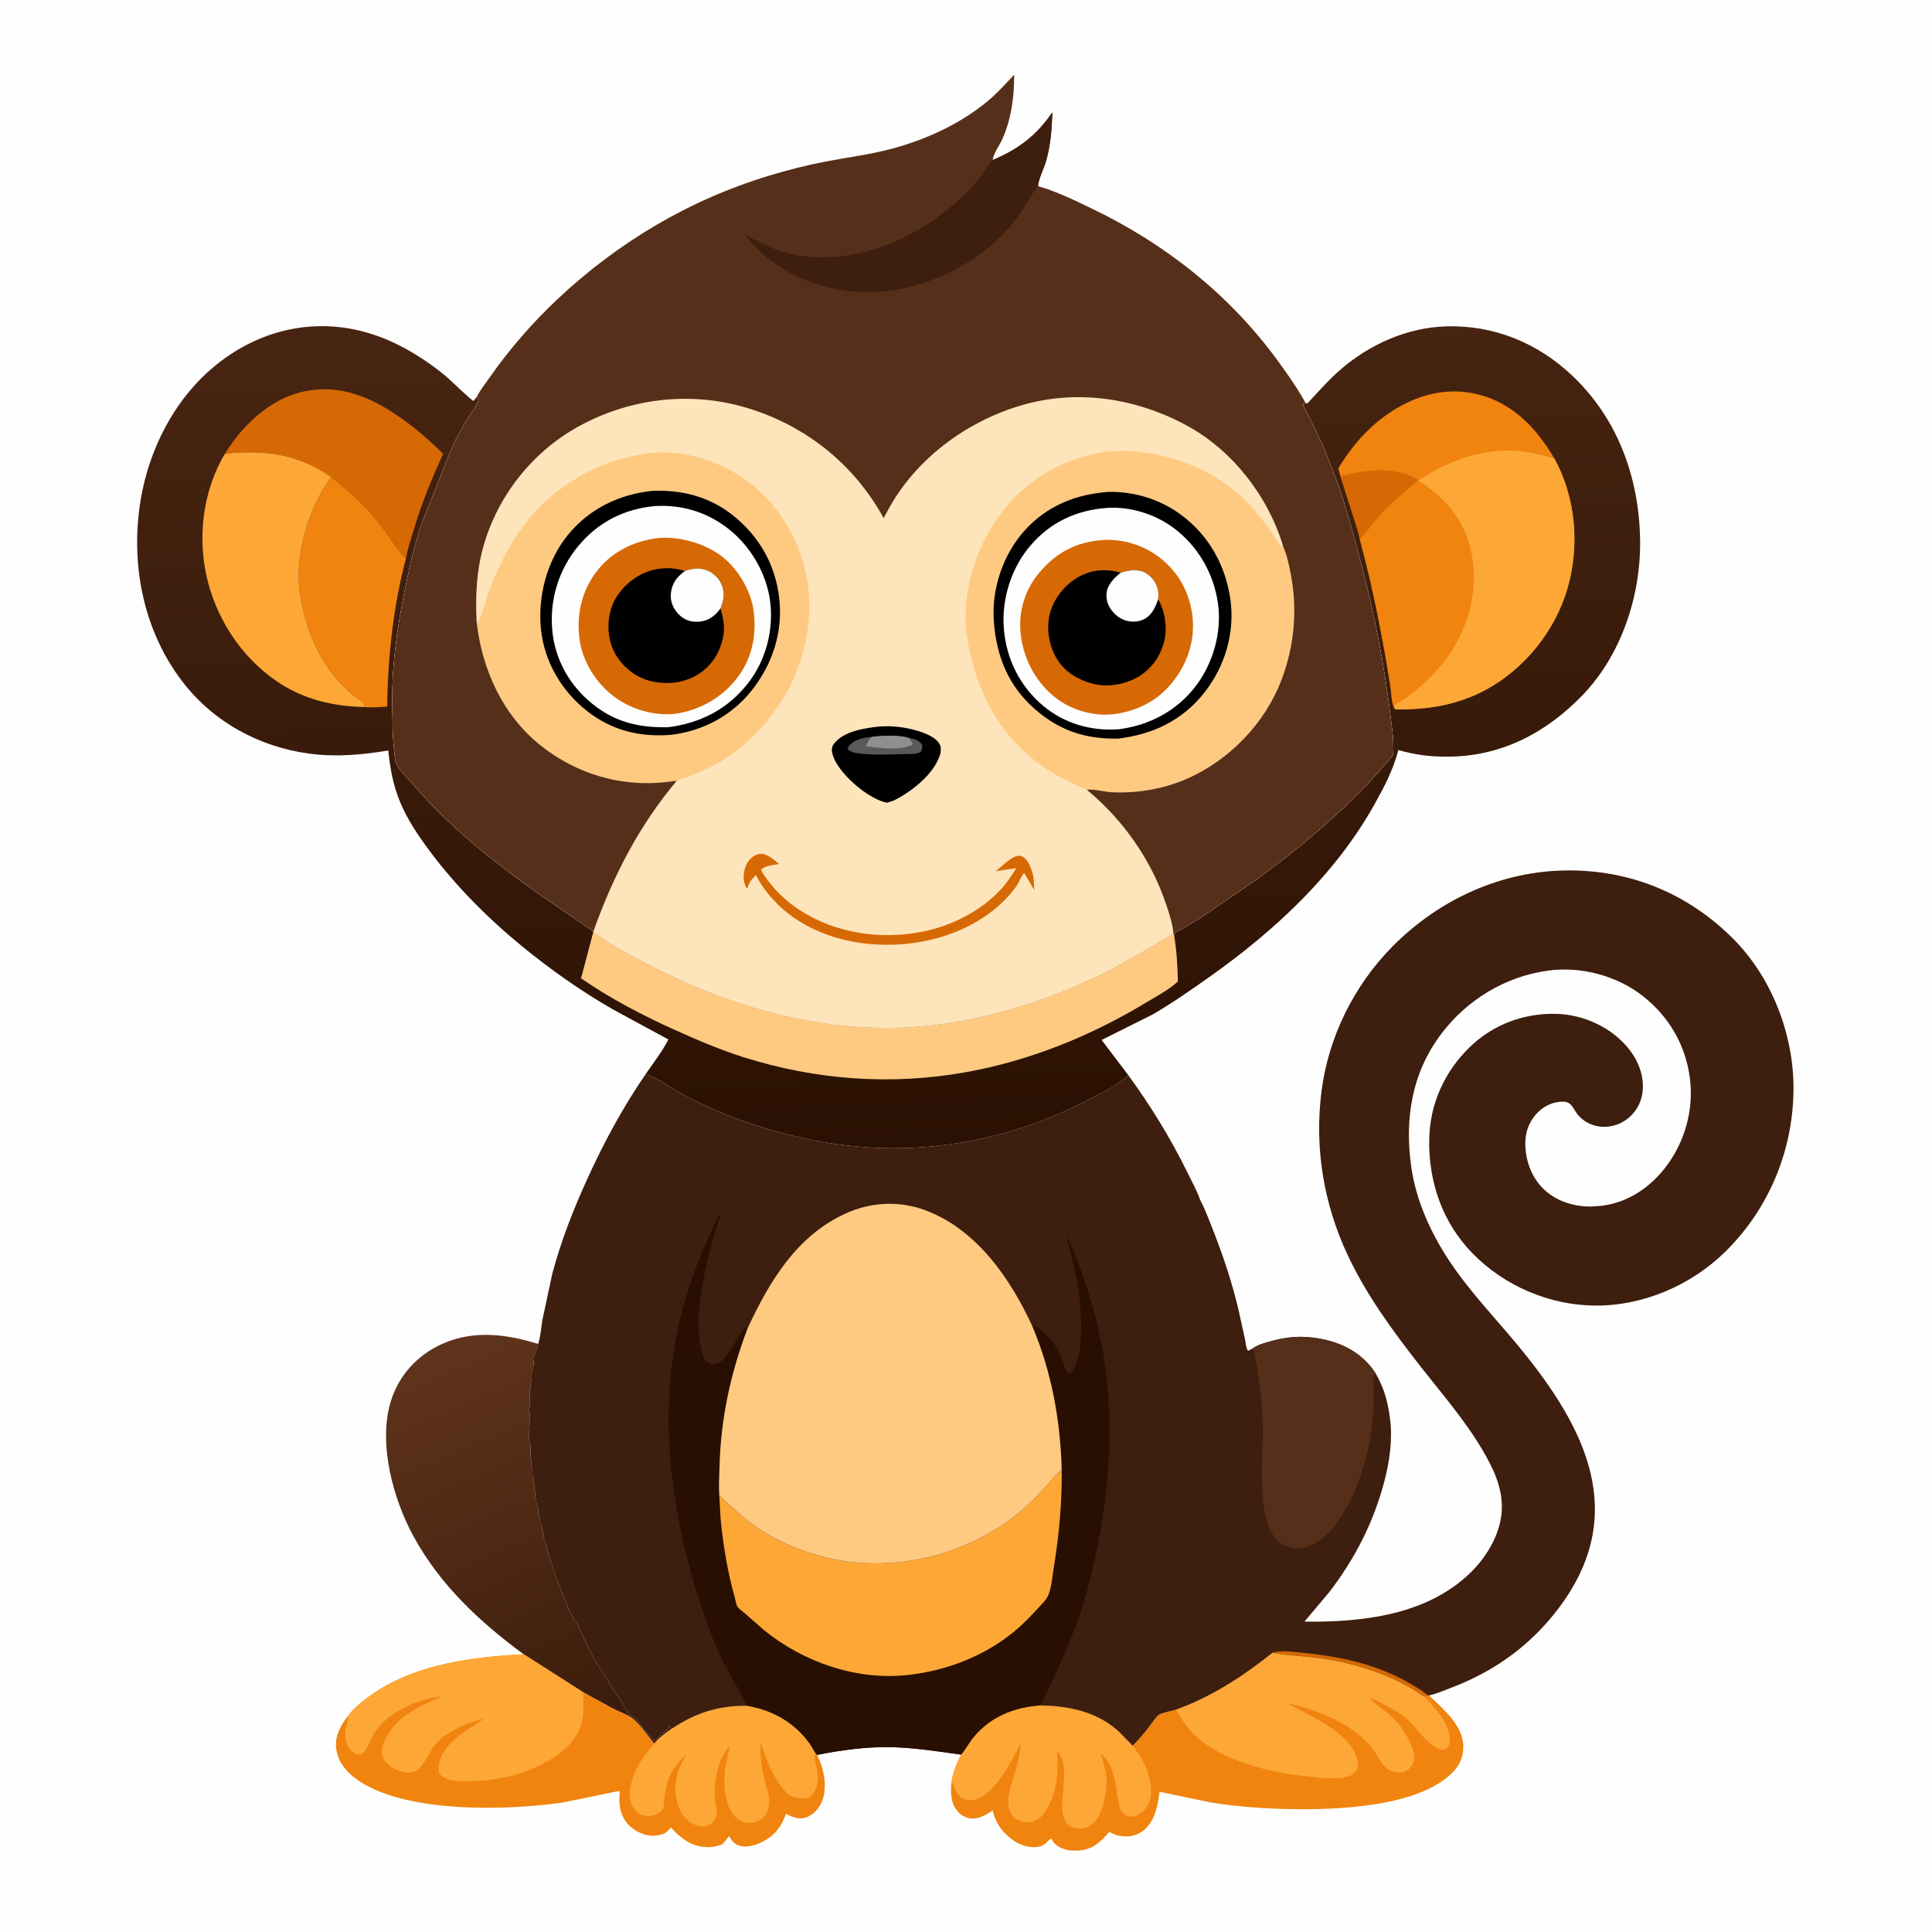 <svg version="1.1" xmlns="http://www.w3.org/2000/svg" style="display: block;" viewBox="0 0 2048 2048" width="1024" height="1024">
<defs>
	<linearGradient id="Gradient1" gradientUnits="userSpaceOnUse" x1="633.238" y1="1827.44" x2="461.025" y2="1429.18">
		<stop class="stop0" offset="0" stop-opacity="1" stop-color="rgb(59,28,11)"/>
		<stop class="stop1" offset="1" stop-opacity="1" stop-color="rgb(96,52,28)"/>
	</linearGradient>
	<linearGradient id="Gradient2" gradientUnits="userSpaceOnUse" x1="972.333" y1="1214.36" x2="929.111" y2="318.108">
		<stop class="stop0" offset="0" stop-opacity="1" stop-color="rgb(43,17,3)"/>
		<stop class="stop1" offset="1" stop-opacity="1" stop-color="rgb(72,37,18)"/>
	</linearGradient>
</defs>
<path transform="translate(0,0)" fill="rgb(254,254,254)" d="M -0 -0 L 2048 0 L 2048 2048 L -0 2048 L -0 -0 z"/>
<path transform="translate(0,0)" fill="url(#Gradient1)" d="M 555.073 1753.6 C 508.247 1719.01 467.1 1680.77 438.689 1629.22 C 416.948 1589.77 400.816 1530.92 413.933 1486.6 C 421.476 1461.12 438.553 1440.4 462.004 1427.89 C 497.092 1409.18 533.892 1413.33 570.478 1424.61 C 568.91 1429.96 567.352 1435.05 564.727 1440 L 565.119 1440.73 C 565.954 1442.86 565.554 1445.73 565.5 1448 L 564.51 1449 C 564.505 1451.66 565.014 1453.74 563.51 1456 C 563.507 1458.5 564.18 1463.31 562.51 1465 C 562.506 1467.9 563.103 1471.6 561.51 1474 C 561.507 1478.65 562.808 1490.54 560.51 1494 C 560.51 1496.38 560.145 1496.95 561.51 1499 C 561.502 1501.11 561.758 1501.12 560.51 1503 L 561.51 1504.5 C 561.51 1510.43 559.657 1527.72 562.51 1532 C 562.51 1535.92 561.509 1545 563.51 1548 C 563.51 1551.33 562.69 1556.27 564.51 1559 C 564.51 1561.86 563.904 1564.59 565.51 1567 C 565.51 1569.86 564.904 1572.59 566.51 1575 C 566.51 1577.67 565.995 1579.73 567.51 1582 C 567.51 1584.67 566.995 1586.73 568.51 1589 C 568.51 1591.49 568.088 1592.87 569.51 1595 C 569.51 1597.38 569.145 1597.95 570.51 1600 C 570.51 1602.49 570.088 1603.87 571.51 1606 C 571.51 1608.13 571.249 1608.11 572.51 1610 C 572.51 1612.38 572.145 1612.95 573.51 1615 C 573.51 1617.13 573.249 1617.11 574.51 1619 C 574.51 1621.38 574.145 1621.95 575.51 1624 C 575.51 1626.13 575.249 1626.11 576.51 1628 C 576.51 1630.13 576.249 1630.11 577.51 1632 C 577.51 1634.13 577.249 1634.11 578.51 1636 C 578.51 1638.32 578.409 1637.9 579.51 1640 C 580.275 1641.46 580.551 1644.33 581.005 1645.99 L 589.473 1672.49 C 590.235 1674.78 591.375 1676.65 592.005 1678.99 L 600.51 1700 L 602.005 1703.99 C 603.823 1708.45 606.472 1712.37 608.005 1716.99 L 609.125 1717.78 C 612.281 1720.18 614.503 1727.18 616.25 1730.75 C 622.454 1743.43 628.618 1757.79 636.636 1769.36 C 643.744 1779.62 649.227 1790.57 656.905 1800.59 L 658 1802.5 C 659.751 1805.37 666.584 1818.27 669.403 1819.33 C 673.767 1820.97 677.415 1825.83 680 1829.5 L 688.818 1840.06 C 690.385 1842.03 692.198 1843.74 694 1845.5 C 697.433 1841.84 700.271 1839.17 704.25 1836.25 L 706.5 1834 L 708.25 1833.25 C 709.184 1831.07 709.011 1831.55 708.5 1829.51 C 710.087 1830.34 711.062 1831.06 712.271 1832.38 C 705.867 1837.12 698.545 1842.13 693.53 1848.4 C 686.711 1840.36 679.816 1829.86 672.017 1822.94 C 666.424 1817.97 656.291 1814.61 649.495 1811.13 L 618.098 1793.88 L 555.073 1753.6 z"/>
<path transform="translate(0,0)" fill="rgb(240,132,15)" d="M 555.073 1753.6 L 618.098 1793.88 L 649.495 1811.13 C 656.291 1814.61 666.424 1817.97 672.017 1822.94 C 679.816 1829.86 686.711 1840.36 693.53 1848.4 C 698.545 1842.13 705.867 1837.12 712.271 1832.38 C 737.44 1815.59 762.097 1807.79 792.337 1808.21 C 819.251 1812.81 842.403 1825.99 858.491 1848.45 L 864.438 1858.17 L 866.26 1860.26 L 868.906 1866.39 C 874.416 1880.22 877.003 1897.46 870.523 1911.44 C 867.394 1918.19 861.17 1924.41 853.993 1926.73 C 846.73 1929.08 839.584 1925.91 833.149 1922.8 C 829.172 1933.71 824.324 1941.84 814.659 1948.58 C 806.943 1953.95 794.557 1959.07 785 1956.88 C 779.414 1955.6 776.207 1951.83 773.258 1947.23 L 772.694 1946.33 C 770.7 1948.87 766.922 1954.86 763.859 1955.79 L 762 1956.26 C 757.213 1957.63 752.998 1958.31 748 1958 C 732.29 1957.02 721.356 1948.35 711.218 1937.28 L 707.311 1941.38 C 703.41 1945.13 694.796 1946.3 689.625 1945.85 C 680.713 1945.07 670.678 1939.8 664.956 1932.98 C 657.166 1923.68 655.8 1912.54 656.803 1900.91 C 656.966 1899.01 657.189 1899.83 656.468 1898.47 L 595.75 1910.86 C 536.085 1919.38 425.941 1922.53 376.187 1884.75 C 365.649 1876.75 357.861 1866.37 356.315 1852.96 C 354.87 1840.41 361.154 1828.69 368.709 1819.18 L 372.097 1814.82 C 379.147 1806.89 388.572 1799.95 397.364 1794.06 C 442.305 1763.91 502.245 1756.19 555.073 1753.6 z"/>
<path transform="translate(0,0)" fill="rgb(253,167,55)" d="M 792.337 1808.21 C 819.251 1812.81 842.403 1825.99 858.491 1848.45 L 864.438 1858.17 C 862.827 1861.9 863.918 1866.8 864.917 1870.64 C 866.777 1877.8 867.821 1886.82 865.56 1893.95 C 864.18 1898.29 861.262 1903.62 856.845 1905.5 C 852.413 1907.39 842.46 1906.03 838.157 1903.72 C 833.515 1901.22 829.311 1895.68 826.357 1891.39 C 816.663 1877.29 811.566 1862.69 806.207 1846.71 C 805.711 1861.1 807.343 1873.78 810.675 1887.75 C 812.325 1894.66 815.489 1902.31 815.398 1909.41 C 815.31 1916.26 813.363 1922.87 808.052 1927.5 C 802.565 1932.28 796.611 1932.84 789.595 1931.83 C 784.27 1931.05 779.492 1926.71 776.5 1922.51 C 767.804 1910.3 766.707 1888.55 768.759 1874.3 L 773.428 1850.94 C 760.253 1865.38 756.524 1889.02 757.927 1907.75 C 758.409 1914.19 761.397 1921.68 758.406 1927.7 C 756.636 1931.27 753.629 1934.11 749.746 1935.27 C 744.347 1936.89 738.575 1935.49 733.712 1932.9 C 725.893 1928.73 720.213 1919.81 718.025 1911.44 L 717.678 1910.06 C 715.728 1902.9 715.473 1894.9 716.702 1887.57 L 716.978 1886 C 718.494 1876.26 722.311 1868.99 727.225 1860.57 C 713.42 1871.82 706.966 1885.36 704.74 1903 C 704.2 1907.29 704.339 1912.98 702.881 1917 C 701.801 1919.98 698.458 1921.97 695.717 1923.29 C 691.162 1925.47 684.702 1925.7 680 1923.83 C 675.855 1922.19 671.841 1918.32 670.13 1914.2 L 669.724 1913.16 C 667.321 1907.49 667.225 1899.09 668.587 1893.09 L 668.844 1892 C 672.327 1874.54 682.166 1861.62 693.53 1848.4 C 698.545 1842.13 705.867 1837.12 712.271 1832.38 C 737.44 1815.59 762.097 1807.79 792.337 1808.21 z"/>
<path transform="translate(0,0)" fill="rgb(253,167,55)" d="M 555.073 1753.6 L 618.098 1793.88 C 618.166 1803.23 619.256 1813.93 617.373 1823.07 L 617.093 1824.47 C 613.375 1841.88 599.319 1855.47 584.688 1864.47 C 559.331 1880.08 528.67 1887.84 499.004 1888.12 C 492.182 1888.18 484.911 1888.52 478.221 1887.03 C 472.503 1885.76 468.367 1883.94 465.078 1879 C 464.444 1868.03 466.924 1861.33 473.681 1852.68 L 474.471 1851.64 C 478.912 1845.94 485.307 1840.61 491.233 1836.5 L 513.189 1821.69 C 505.271 1823.95 497.198 1826.15 489.743 1829.68 C 479.568 1834.51 469.538 1840.04 462.011 1848.65 C 449.614 1862.84 447.822 1885.82 422.893 1877.11 C 416.052 1874.72 408.857 1869.46 405.852 1862.67 C 403.436 1857.21 405.536 1849.62 407.933 1844.52 C 413.054 1833.61 422.036 1823.72 432 1817.04 C 437.767 1813.17 443.428 1809.65 449.71 1806.69 C 455.971 1803.74 462.626 1801.46 468.479 1797.75 C 441.191 1802.72 413.515 1812.64 397.179 1836.51 C 392.897 1842.76 389.197 1856.09 383 1859.86 C 378.703 1860.06 375.947 1859.39 372.789 1856.31 C 367.115 1850.8 365.695 1843.61 365.918 1836.01 C 366.081 1830.44 369.582 1824.43 368.709 1819.18 L 372.097 1814.82 C 379.147 1806.89 388.572 1799.95 397.364 1794.06 C 442.305 1763.91 502.245 1756.19 555.073 1753.6 z"/>
<path transform="translate(0,0)" fill="rgb(240,132,15)" d="M 1348.91 1751.95 L 1349.96 1752.15 C 1365.83 1755.04 1382.33 1755.32 1398.36 1757.5 C 1435.39 1762.54 1479.35 1776.2 1509.62 1798.44 L 1513.82 1797.24 L 1514.84 1797.22 C 1529.43 1811.24 1550.99 1829 1551.17 1851.1 C 1551.27 1862.46 1547.31 1871.51 1539.23 1879.45 C 1502.35 1915.65 1417.35 1918.57 1368.53 1917.71 C 1340.14 1917.21 1311.47 1915.2 1283.4 1910.68 L 1229.17 1899.38 C 1227.09 1914.78 1224.23 1931.83 1210.61 1941.54 C 1203.09 1946.91 1194.42 1947.56 1185.66 1945.84 C 1183 1945.33 1180.92 1944.32 1178.5 1943.2 L 1175.75 1941.97 C 1166.44 1952.83 1158.63 1960.4 1143.72 1961.57 C 1139.85 1961.87 1136.34 1961.86 1132.5 1961.18 L 1131.25 1960.98 C 1126 1960.02 1119.07 1956.53 1116.09 1951.95 L 1114.5 1949.04 C 1112.46 1949.68 1112.22 1950.34 1110.77 1951.87 C 1106.5 1956.38 1102.44 1958.07 1096.23 1958.07 C 1083.69 1958.08 1073.38 1951.72 1064.91 1942.94 C 1058.35 1936.15 1054.35 1928.23 1052.25 1919.06 C 1044.75 1924.39 1036.85 1929.01 1027.17 1927.35 C 1021.4 1926.36 1016.16 1922.25 1013.06 1917.42 C 1007.71 1909.1 1007.91 1900.41 1008.32 1890.96 C 1009.68 1880.52 1013.88 1869.28 1018.74 1859.97 C 1023.81 1854.17 1027.45 1846.73 1032.61 1840.68 C 1050.52 1819.63 1074.51 1809.97 1101.6 1807.85 C 1132.96 1808.05 1165.07 1814.66 1188.24 1837.7 L 1200.64 1850.55 C 1206.74 1844.48 1212.45 1837.81 1217.74 1831.03 C 1220.96 1826.91 1224.27 1821.63 1228.01 1818.05 C 1230.13 1816.02 1243.01 1813.53 1246.64 1812.26 C 1284.32 1798.72 1317.84 1776.78 1348.91 1751.95 z"/>
<path transform="translate(0,0)" fill="rgb(253,167,55)" d="M 1101.6 1807.85 C 1132.96 1808.05 1165.07 1814.66 1188.24 1837.7 L 1200.64 1850.55 C 1209.95 1862.54 1216.44 1873.85 1219.19 1889 L 1219.45 1890.34 C 1220.98 1898.78 1220.56 1908.47 1215.43 1915.68 C 1211.88 1920.67 1206.14 1925.18 1199.85 1925.75 C 1196.24 1926.07 1193.02 1924.66 1190.47 1922.17 C 1186.28 1918.09 1185.69 1910.99 1184.84 1905.5 C 1182.55 1890.59 1180.15 1868.6 1166.54 1859 C 1168.82 1866.35 1171.61 1873.53 1172.59 1881.22 C 1174.25 1894.23 1170.56 1914.4 1164.31 1925.86 C 1161.15 1931.64 1156.32 1936.13 1149.84 1937.67 C 1144.11 1939.03 1137.38 1938.4 1132.6 1934.74 C 1128.62 1931.7 1126.44 1924.31 1126.06 1919.5 C 1124.58 1900.96 1134.51 1871.5 1120.56 1856.24 C 1122.39 1878.41 1120.23 1905.5 1105.63 1923.56 C 1101.8 1928.29 1096.52 1931.33 1090.41 1931.72 C 1085.25 1932.05 1078.7 1930.06 1074.93 1926.44 C 1069.38 1921.11 1068.69 1915.27 1068.93 1907.99 C 1069.31 1896.23 1074.53 1884.88 1077.56 1873.62 C 1079.87 1865.02 1081.2 1856.34 1082.41 1847.53 C 1073.38 1864.35 1065.75 1880.37 1052.68 1894.63 C 1048.01 1899.73 1042.52 1904.84 1035.81 1906.99 C 1030.47 1908.71 1024.58 1908.71 1019.69 1905.88 C 1016.9 1904.26 1014.59 1901.22 1013.25 1898.35 C 1012.82 1897.44 1010.62 1891.35 1010 1891.06 C 1009.49 1890.83 1008.88 1891 1008.32 1890.96 C 1009.68 1880.52 1013.88 1869.28 1018.74 1859.97 C 1023.81 1854.17 1027.45 1846.73 1032.61 1840.68 C 1050.52 1819.63 1074.51 1809.97 1101.6 1807.85 z"/>
<path transform="translate(0,0)" fill="rgb(253,167,55)" d="M 1348.91 1751.95 L 1349.96 1752.15 C 1365.83 1755.04 1382.33 1755.32 1398.36 1757.5 C 1435.39 1762.54 1479.35 1776.2 1509.62 1798.44 C 1521.17 1809.67 1536.04 1826.47 1536.9 1843.54 C 1537.08 1846.99 1536.15 1850.81 1533.44 1853.15 C 1532.08 1854.33 1530.69 1854.62 1529 1854.97 C 1512.48 1850.54 1503.73 1833.11 1491.5 1822.19 C 1484.8 1816.21 1476.37 1811.61 1468.46 1807.43 C 1463.47 1804.79 1457.12 1801.19 1451.59 1800.03 C 1457.3 1806.08 1464.04 1810.5 1470.52 1815.65 C 1483 1825.59 1492.03 1839.06 1497.55 1853.9 C 1498.97 1857.7 1500.08 1864.8 1498.22 1868.71 C 1496.23 1872.88 1492.38 1877.23 1487.76 1878.52 C 1482.41 1880.02 1475.68 1878.37 1471.14 1875.3 C 1464.55 1870.84 1461.08 1862.22 1456.5 1855.91 C 1448.81 1845.31 1438.12 1835.87 1426.83 1829.24 C 1407.05 1817.63 1387.01 1810.07 1364.53 1805.5 C 1388.34 1819.1 1429.96 1835.22 1438.37 1863.61 C 1439.31 1866.78 1439.98 1872.64 1438.38 1875.61 C 1436.04 1879.96 1432.07 1882.49 1427.33 1883.63 C 1416.94 1886.13 1404.72 1884.85 1394.18 1883.92 C 1356.44 1880.58 1312.31 1871.65 1280.33 1850.46 C 1263.98 1839.64 1256.22 1828.98 1246.64 1812.26 C 1284.32 1798.72 1317.84 1776.78 1348.91 1751.95 z"/>
<path transform="translate(0,0)" fill="url(#Gradient2)" d="M 684.252 1138.88 C 692.515 1126.85 701.839 1114.84 708.546 1101.89 L 650.08 1070.2 C 616.427 1050.98 583.986 1028.09 553.977 1003.57 C 517.737 973.957 483.083 939.258 455.151 901.663 C 443.176 885.546 431.797 868.677 424.07 850.057 C 416.774 832.474 413.493 814.408 411.596 795.575 C 383.768 800.154 356.593 802.667 328.5 798.971 C 275.015 791.935 226.202 765.471 193.22 722.318 C 152.951 669.632 138.989 602.097 148.024 537 C 156.305 477.334 186.032 418.9 234.785 382.369 C 283.867 345.592 344.153 335.419 402 356.829 C 427.638 366.317 451.131 381.163 472.224 398.396 C 475.938 401.429 499.724 424.665 502 424.994 L 505.6 420.328 C 506.647 422.529 507.68 423.169 506.825 425.576 C 504.234 432.865 497.345 440.647 493.415 447.5 L 492.414 449.219 L 488.434 456.375 C 484.046 463.234 480.451 471.515 477.252 479 L 448.236 552 C 440.469 572.828 435.34 595.613 430.803 617.336 C 423.714 651.281 418.169 684.716 416.311 719.44 C 415.429 735.928 415.889 752.695 416.234 769.195 C 416.432 778.647 416.964 788.106 418.052 797.5 C 418.443 800.884 418.567 805.572 419.827 808.685 C 422.743 815.89 431.624 824.135 436.716 830.1 C 481.187 882.198 535.394 923.353 591.766 961.804 L 629.031 987.277 L 628.957 987.853 C 649.618 1003.06 672.863 1015.09 695.703 1026.64 C 790.864 1074.74 896.93 1100.84 1003.71 1084.72 C 1067.14 1075.15 1128.41 1053.75 1184.99 1023.67 L 1221.23 1003.29 C 1228.55 998.917 1236.06 993.355 1243.89 990.001 L 1244.55 991.154 C 1244.87 990.378 1244.96 989.457 1245.51 988.824 C 1246.58 987.6 1250.71 986.035 1252.29 985.144 L 1272.54 972.955 L 1332 932.392 C 1383.92 894.05 1436.07 850.53 1476.76 800.168 C 1478 785.175 1475.08 768.282 1473.23 753.353 C 1466.98 702.785 1457.03 652.278 1444.27 602.982 C 1435.81 570.316 1427.29 538.272 1415.76 506.5 L 1402.61 473 L 1387.01 440.447 C 1385.12 436.616 1381.99 432.691 1381.27 428.5 L 1383.92 427.161 L 1385.84 427.687 C 1397.33 415.436 1408.06 403.038 1420.77 391.955 C 1451.61 365.055 1491.77 347.185 1533.01 345.953 C 1583.87 344.434 1630.41 363.669 1667.13 398.642 C 1714.89 444.128 1737.17 505.718 1738.55 570.771 C 1739.82 630.126 1719.24 693.666 1677.61 736.846 C 1639.53 776.348 1592.67 801.236 1536.98 802.077 C 1517.68 802.369 1500.91 800.463 1482.34 795.053 C 1476.76 816.033 1468.1 832.748 1457.59 851.631 C 1415.7 926.849 1351.73 986.233 1282.14 1035.53 C 1262.35 1049.55 1242.46 1063.41 1221.47 1075.61 L 1167.76 1102.39 L 1196 1139.67 C 1186.11 1150.08 1167.97 1158.38 1155.3 1165.06 C 1086.5 1201.33 1008.22 1220.02 930.412 1216.84 C 876.127 1214.61 821.555 1201.87 771.074 1182.04 C 754.119 1175.38 737.195 1167.49 721.193 1158.78 C 709.76 1152.56 698.013 1142.95 685.643 1139.28 L 684.252 1138.88 z"/>
<path transform="translate(0,0)" fill="rgb(214,105,4)" d="M 238.056 481.506 C 255.675 452.39 284.828 424.193 318.736 415.746 C 351.906 407.483 382.546 416.477 410.992 433.926 C 432.629 447.197 451.849 463.214 469.765 481.09 C 457.562 507.615 446.682 534.284 438.366 562.304 C 435.488 572 432.089 581.938 430.336 591.902 C 421.209 583.4 413.616 570.004 406.009 560 C 389.996 538.939 371.763 521.884 350.884 505.723 L 344.751 501.5 C 319.867 485.626 292.863 479.136 263.487 479.501 C 254.978 479.607 246.401 479.689 238.056 481.506 z"/>
<path transform="translate(0,0)" fill="rgb(240,132,15)" d="M 350.884 505.723 C 371.763 521.884 389.996 538.939 406.009 560 C 413.616 570.004 421.209 583.4 430.336 591.902 C 416.814 643.132 411.133 696.265 410.409 749.149 C 401.98 749.345 392.615 750.413 384.285 749.412 L 386.172 748.485 C 386.917 744.776 379.908 741.123 377.006 738.889 C 342.893 712.638 324.569 671.864 318.135 630.197 C 311.731 588.727 326.528 539.365 350.884 505.723 z"/>
<path transform="translate(0,0)" fill="rgb(253,167,55)" d="M 238.056 481.506 C 246.401 479.689 254.978 479.607 263.487 479.501 C 292.863 479.136 319.867 485.626 344.751 501.5 L 350.884 505.723 C 326.528 539.365 311.731 588.727 318.135 630.197 C 324.569 671.864 342.893 712.638 377.006 738.889 C 379.908 741.123 386.917 744.776 386.172 748.485 L 384.285 749.412 C 355.363 748.566 327.254 742.514 302.092 727.694 C 261.171 703.592 231.956 661.878 220.211 616.12 C 208.79 571.626 214.604 521.284 238.056 481.506 z"/>
<path transform="translate(0,0)" fill="rgb(254,202,130)" d="M 628.957 987.853 C 649.618 1003.06 672.863 1015.09 695.703 1026.64 C 790.864 1074.74 896.93 1100.84 1003.71 1084.72 C 1067.14 1075.15 1128.41 1053.75 1184.99 1023.67 L 1221.23 1003.29 C 1228.55 998.917 1236.06 993.355 1243.89 990.001 L 1244.55 991.154 C 1247.37 1007.59 1248.23 1023.73 1248.61 1040.37 C 1239.36 1049.06 1226.1 1056 1215.27 1062.55 C 1156.23 1098.22 1091.89 1124.35 1023.83 1136.58 C 944.998 1150.75 864.359 1144.84 788.027 1120.63 C 763.324 1112.8 739.609 1102.65 716.002 1092.04 C 681.889 1076.72 646.644 1058.38 615.922 1037.04 L 628.957 987.853 z"/>
<path transform="translate(0,0)" fill="rgb(240,132,15)" d="M 1420.91 504.714 L 1418.66 496.5 C 1434.43 470.342 1454.23 448.352 1480.67 432.721 C 1507.41 416.912 1537.46 410.338 1567.94 418.355 C 1604.61 428.001 1629.37 454.638 1647.87 486.359 C 1670.53 527.69 1674.65 578.641 1661.6 623.707 C 1648.67 668.339 1616.44 708.671 1575.64 730.832 C 1545.38 747.268 1513.7 752.427 1479.63 751.911 L 1477.96 750.937 C 1474.88 745.034 1474.54 732.177 1473.42 725.167 C 1465.15 673.458 1455.04 622.336 1441.37 571.755 C 1440.48 564.905 1437.6 557.438 1435.65 550.804 L 1420.91 504.714 z"/>
<path transform="translate(0,0)" fill="rgb(214,105,4)" d="M 1420.91 504.714 C 1447.79 498.088 1477.63 493.631 1503.02 508.344 L 1503.75 508.816 C 1489.01 521.3 1474.58 533.274 1461.53 547.58 C 1454.62 555.153 1448.71 564.845 1441.37 571.755 C 1440.48 564.905 1437.6 557.438 1435.65 550.804 L 1420.91 504.714 z"/>
<path transform="translate(0,0)" fill="rgb(253,167,55)" d="M 1477.96 750.937 C 1478.12 750.106 1478.51 747.695 1479.01 747.05 C 1480.01 745.753 1484.57 743.916 1486.26 742.834 C 1491.06 739.761 1495.38 736.296 1499.79 732.712 C 1531.55 706.927 1553.02 675.583 1560.36 635.035 C 1563.59 617.165 1562.98 598.157 1558.55 580.555 C 1550.7 549.319 1530.44 526.041 1503.29 509.569 C 1535.59 487.457 1575.79 473.494 1615.26 478.688 C 1626.65 480.188 1636.99 482.732 1647.87 486.359 C 1670.53 527.69 1674.65 578.641 1661.6 623.707 C 1648.67 668.339 1616.44 708.671 1575.64 730.832 C 1545.38 747.268 1513.7 752.427 1479.63 751.911 L 1477.96 750.937 z"/>
<path transform="translate(0,0)" fill="rgb(62,30,14)" d="M 1458.31 1456 C 1467.07 1471.12 1471.02 1485.52 1473.36 1502.73 C 1476.43 1525.27 1473.16 1548.67 1467.41 1570.5 C 1455.99 1613.95 1436.06 1652.78 1408.61 1688.32 L 1382.75 1719.01 C 1444.22 1719.76 1512.82 1712.14 1559.06 1666.81 C 1577.04 1649.18 1591.98 1623.54 1592.05 1597.77 C 1592.11 1575.11 1582.29 1555.26 1570.97 1536.19 C 1552.27 1504.67 1527.91 1476.77 1505.4 1447.98 C 1476.61 1411.16 1448.87 1373.49 1428.85 1331 C 1403.07 1276.27 1393.28 1216.93 1400.83 1157 C 1408.11 1099.24 1435.48 1044.17 1476.5 1002.88 C 1526.04 953.032 1592.15 922.838 1662.75 922.686 C 1729.72 922.542 1789.87 947.695 1837.23 995.117 C 1878.29 1036.23 1901.53 1096.9 1901.19 1154.64 C 1900.8 1219.47 1875.16 1281.32 1828.92 1326.82 C 1792.67 1362.48 1741.82 1384.37 1690.78 1383.97 C 1642.38 1383.59 1594.62 1363.14 1560.9 1328.57 C 1529.29 1296.16 1514.33 1253.38 1515 1208.44 C 1515.56 1170.48 1531.14 1135.72 1558.51 1109.5 C 1583.21 1085.84 1615.51 1073.86 1649.58 1074.72 C 1676.29 1075.39 1703.41 1086.8 1721.83 1106.37 C 1733.99 1119.3 1742.11 1135.48 1741.5 1153.62 C 1741.1 1165.45 1736.26 1176.21 1727.43 1184.11 C 1719.62 1191.1 1709.03 1195.02 1698.5 1194.44 C 1688.56 1193.9 1679.32 1189.56 1672.82 1181.99 C 1668.24 1176.67 1666.37 1168.53 1658.5 1167.91 C 1648.77 1167.15 1638.63 1171.31 1631.5 1177.84 C 1622.29 1186.28 1617.17 1197.94 1616.9 1210.39 C 1616.5 1228.3 1622.65 1246.67 1635.42 1259.57 C 1648.99 1273.27 1667.9 1279.06 1686.79 1279 L 1698 1278.18 C 1725.29 1274.68 1748.19 1259.54 1764.98 1238.05 C 1785.69 1211.54 1795.65 1176.91 1791.4 1143.39 C 1786.91 1108 1769.44 1077.69 1741.24 1055.66 C 1713.68 1034.13 1675.86 1024.2 1641.25 1028.86 C 1595.85 1034.97 1554.93 1059.78 1527.47 1096.39 C 1496.24 1138.02 1488.77 1186.91 1496.06 1237.5 C 1501.16 1272.87 1516.71 1306.94 1536.31 1336.55 C 1558.26 1369.69 1586.62 1398.79 1611.77 1429.51 C 1681.13 1514.22 1726.8 1605.15 1652.72 1704.1 C 1623.24 1743.47 1584.96 1771.33 1539.12 1788.76 C 1531.31 1791.73 1522.98 1795.48 1514.84 1797.22 L 1513.82 1797.24 L 1509.62 1798.44 C 1479.35 1776.2 1435.39 1762.54 1398.36 1757.5 C 1382.33 1755.32 1365.83 1755.04 1349.96 1752.15 L 1348.91 1751.95 C 1317.84 1776.78 1284.32 1798.72 1246.64 1812.26 C 1243.01 1813.53 1230.13 1816.02 1228.01 1818.05 C 1224.27 1821.63 1220.96 1826.91 1217.74 1831.03 C 1212.45 1837.81 1206.74 1844.48 1200.64 1850.55 L 1188.24 1837.7 C 1165.07 1814.66 1132.96 1808.05 1101.6 1807.85 C 1074.51 1809.97 1050.52 1819.63 1032.61 1840.68 C 1027.45 1846.73 1023.81 1854.17 1018.74 1859.97 C 993.572 1856.44 967.542 1852.35 942.101 1852.02 C 917.512 1851.7 890.357 1855.39 866.26 1860.26 L 864.438 1858.17 L 858.491 1848.45 C 842.403 1825.99 819.251 1812.81 792.337 1808.21 C 762.097 1807.79 737.44 1815.59 712.271 1832.38 C 711.062 1831.06 710.087 1830.34 708.5 1829.51 C 709.011 1831.55 709.184 1831.07 708.25 1833.25 L 706.5 1834 L 704.25 1836.25 C 700.271 1839.17 697.433 1841.84 694 1845.5 C 692.198 1843.74 690.385 1842.03 688.818 1840.06 L 680 1829.5 C 677.415 1825.83 673.767 1820.97 669.403 1819.33 C 666.584 1818.27 659.751 1805.37 658 1802.5 L 656.905 1800.59 C 649.227 1790.57 643.744 1779.62 636.636 1769.36 C 628.618 1757.79 622.454 1743.43 616.25 1730.75 C 614.503 1727.18 612.281 1720.18 609.125 1717.78 L 608.005 1716.99 C 606.472 1712.37 603.823 1708.45 602.005 1703.99 L 600.51 1700 L 592.005 1678.99 C 591.375 1676.65 590.235 1674.78 589.473 1672.49 L 581.005 1645.99 C 580.551 1644.33 580.275 1641.46 579.51 1640 C 578.409 1637.9 578.51 1638.32 578.51 1636 C 577.249 1634.11 577.51 1634.13 577.51 1632 C 576.249 1630.11 576.51 1630.13 576.51 1628 C 575.249 1626.11 575.51 1626.13 575.51 1624 C 574.145 1621.95 574.51 1621.38 574.51 1619 C 573.249 1617.11 573.51 1617.13 573.51 1615 C 572.145 1612.95 572.51 1612.38 572.51 1610 C 571.249 1608.11 571.51 1608.13 571.51 1606 C 570.088 1603.87 570.51 1602.49 570.51 1600 C 569.145 1597.95 569.51 1597.38 569.51 1595 C 568.088 1592.87 568.51 1591.49 568.51 1589 C 566.995 1586.73 567.51 1584.67 567.51 1582 C 565.995 1579.73 566.51 1577.67 566.51 1575 C 564.904 1572.59 565.51 1569.86 565.51 1567 C 563.904 1564.59 564.51 1561.86 564.51 1559 C 562.69 1556.27 563.51 1551.33 563.51 1548 C 561.509 1545 562.51 1535.92 562.51 1532 C 559.657 1527.72 561.51 1510.43 561.51 1504.5 L 560.51 1503 C 561.758 1501.12 561.502 1501.11 561.51 1499 C 560.145 1496.95 560.51 1496.38 560.51 1494 C 562.808 1490.54 561.507 1478.65 561.51 1474 C 563.103 1471.6 562.506 1467.9 562.51 1465 C 564.18 1463.31 563.507 1458.5 563.51 1456 C 565.014 1453.74 564.505 1451.66 564.51 1449 L 565.5 1448 C 565.554 1445.73 565.954 1442.86 565.119 1440.73 L 564.727 1440 C 567.352 1435.05 568.91 1429.96 570.478 1424.61 C 573.094 1416.7 573.568 1407.24 574.997 1399 L 585.396 1350.44 C 594.808 1314.97 608.07 1281.33 623.309 1248.04 C 640.753 1209.93 660.518 1173.46 684.252 1138.88 L 685.643 1139.28 C 698.013 1142.95 709.76 1152.56 721.193 1158.78 C 737.195 1167.49 754.119 1175.38 771.074 1182.04 C 821.555 1201.87 876.127 1214.61 930.412 1216.84 C 1008.22 1220.02 1086.5 1201.33 1155.3 1165.06 C 1167.97 1158.38 1186.11 1150.08 1196 1139.67 C 1220.01 1172.55 1240.87 1206.6 1258.86 1243.13 C 1263.4 1252.35 1268.8 1262.15 1272.17 1271.84 C 1278.26 1283.63 1282.9 1296.27 1287.69 1308.64 C 1297.69 1334.45 1306.09 1360.21 1312.58 1387.12 L 1319.69 1419.34 C 1320.4 1422.85 1320.7 1429.27 1323 1431.87 L 1327.69 1429.6 C 1332.6 1425.83 1338.81 1424.11 1344.69 1422.4 C 1360.73 1417.75 1375.18 1415.86 1391.9 1417.93 C 1416.39 1420.95 1439.06 1430.49 1454.51 1450.51 L 1458.31 1456 z"/>
<path transform="translate(0,0)" fill="rgb(214,105,4)" d="M 1348.91 1751.95 C 1358.74 1749.02 1368.92 1750.95 1378.94 1751.87 C 1416.31 1755.3 1454.64 1762.96 1488.01 1780.88 C 1496.87 1785.63 1506.04 1790.83 1513.82 1797.24 L 1509.62 1798.44 C 1479.35 1776.2 1435.39 1762.54 1398.36 1757.5 C 1382.33 1755.32 1365.83 1755.04 1349.96 1752.15 L 1348.91 1751.95 z"/>
<path transform="translate(0,0)" fill="rgb(86,47,26)" d="M 1327.69 1429.6 C 1332.6 1425.83 1338.81 1424.11 1344.69 1422.4 C 1360.73 1417.75 1375.18 1415.86 1391.9 1417.93 C 1416.39 1420.95 1439.06 1430.49 1454.51 1450.51 L 1458.31 1456 C 1457.72 1456.8 1456.38 1458.55 1456.19 1459.5 C 1455.46 1463.17 1456.21 1468.74 1456.21 1472.57 C 1456.21 1482.77 1456.28 1493.03 1455.29 1503.19 C 1452.34 1533.36 1444.31 1564.78 1430.77 1591.94 C 1422.5 1608.52 1406.16 1633.13 1387.61 1639.01 L 1386.29 1639.41 L 1383.41 1640.25 C 1375.45 1642.19 1365.85 1641.12 1358.89 1636.77 C 1329.46 1618.35 1339.6 1542.03 1338.65 1511.53 C 1337.93 1488.48 1335.65 1463.64 1330.93 1441.06 C 1330.24 1437.72 1330.33 1434.26 1328.65 1431.23 L 1327.69 1429.6 z"/>
<path transform="translate(0,0)" fill="rgb(40,15,2)" d="M 792.337 1808.21 L 767.772 1764.03 C 758.199 1744.81 750.662 1724.65 743.908 1704.29 C 711.174 1605.63 696.362 1498.47 721.436 1396.14 C 730.78 1358 745.592 1321.54 763.166 1286.5 L 764.49 1286.5 C 755.728 1310.23 749.853 1333.61 745.298 1358.47 C 741.738 1377.91 738.696 1400.58 741.631 1420.34 L 741.898 1422 C 742.817 1428.17 744.162 1437.65 748.459 1442.41 C 750.873 1445.09 753.615 1446.11 757.172 1446.03 C 770.217 1445.74 781.116 1416.7 789.442 1407.43 L 792.565 1407.91 C 774.472 1455.53 764 1503.86 762.729 1554.86 C 762.481 1564.84 761.76 1575.08 762.456 1585.03 C 775.129 1597.1 788.253 1609.44 802.743 1619.31 C 834.221 1640.75 875.472 1654.44 913.424 1656.76 C 975.958 1660.58 1039.57 1639.7 1086.49 1597.98 C 1094.74 1590.64 1102.25 1582.92 1109.6 1574.68 C 1114.52 1569.17 1118.78 1563.41 1124.39 1558.52 L 1125.44 1557.62 C 1124.03 1505.41 1114.7 1454.17 1094.34 1405.92 L 1097 1405.32 C 1104.9 1411.39 1113.52 1418.5 1118.97 1426.94 C 1122.75 1432.81 1125.1 1439.25 1127.48 1445.76 C 1128.78 1449.32 1129.51 1453.6 1132.5 1456.11 C 1135.44 1455.43 1136.34 1454.66 1137.89 1452 C 1151.62 1428.48 1145.24 1371.5 1139.27 1345.75 L 1133.24 1321.57 C 1132.44 1318.58 1130.52 1314 1130.68 1310.97 C 1139.52 1325.92 1145.45 1345.58 1151.07 1362 C 1186.53 1465.66 1181.47 1573.23 1154.49 1678.26 C 1144.37 1717.66 1128.88 1754.64 1110.96 1791.02 C 1108.73 1795.57 1105.47 1805.07 1101.6 1807.85 C 1074.51 1809.97 1050.52 1819.63 1032.61 1840.68 C 1027.45 1846.73 1023.81 1854.17 1018.74 1859.97 C 993.572 1856.44 967.542 1852.35 942.101 1852.02 C 917.512 1851.7 890.357 1855.39 866.26 1860.26 L 864.438 1858.17 L 858.491 1848.45 C 842.403 1825.99 819.251 1812.81 792.337 1808.21 z"/>
<path transform="translate(0,0)" fill="rgb(253,167,55)" d="M 762.456 1585.03 C 775.129 1597.1 788.253 1609.44 802.743 1619.31 C 834.221 1640.75 875.472 1654.44 913.424 1656.76 C 975.958 1660.58 1039.57 1639.7 1086.49 1597.98 C 1094.74 1590.64 1102.25 1582.92 1109.6 1574.68 C 1114.52 1569.17 1118.78 1563.41 1124.39 1558.52 L 1125.44 1557.62 C 1125.94 1593.12 1122.54 1628.3 1116.81 1663.31 C 1115.04 1674.05 1114.53 1689.31 1107.06 1697.5 C 1096.89 1708.64 1086.76 1719.91 1075.07 1729.5 C 1043.14 1755.7 1003.89 1770.79 963.086 1775.48 C 908.829 1781.7 852.523 1762.41 810.424 1728.44 L 789.661 1710.31 C 787.298 1708.16 783.605 1705.68 781.756 1703.23 C 780.521 1701.6 779.594 1695.81 778.98 1693.66 C 771.29 1666.7 766.812 1638.95 763.957 1611.09 L 762.456 1585.03 z"/>
<path transform="translate(0,0)" fill="rgb(254,202,130)" d="M 792.565 1407.91 C 815.549 1358.46 844.496 1309.98 896.345 1286.39 C 923.408 1274.07 953.321 1272.55 981.238 1283.05 C 1035.31 1303.37 1071.21 1355.49 1094.34 1405.92 C 1114.7 1454.17 1124.03 1505.41 1125.44 1557.62 L 1124.39 1558.52 C 1118.78 1563.41 1114.52 1569.17 1109.6 1574.68 C 1102.25 1582.92 1094.74 1590.64 1086.49 1597.98 C 1039.57 1639.7 975.958 1660.58 913.424 1656.76 C 875.472 1654.44 834.221 1640.75 802.743 1619.31 C 788.253 1609.44 775.129 1597.1 762.456 1585.03 C 761.76 1575.08 762.481 1564.84 762.729 1554.86 C 764 1503.86 774.472 1455.53 792.565 1407.91 z"/>
<path transform="translate(0,0)" fill="rgb(254,228,186)" d="M 505.6 420.328 C 509.087 413.391 514.538 406.595 519.008 400.206 C 539.854 370.41 563.752 342.849 590.186 317.896 C 654.702 256.994 730.685 211.773 815.737 186.073 C 835.053 180.237 854.75 175.187 874.572 171.386 C 896.872 167.11 919.413 164.259 941.464 158.691 C 979.222 149.156 1016.82 132.235 1046.91 107.267 C 1057.19 98.728 1065.94 88.995 1075.03 79.24 C 1075.26 101.968 1071.96 126.441 1062.56 147.357 C 1059.61 153.902 1053.86 161.619 1052.45 168.413 L 1052.31 169.618 C 1079.56 158.24 1098.87 143.538 1115.53 119.068 C 1114.94 136.87 1113.78 153.307 1108.93 170.545 C 1106.7 178.481 1100.85 189.552 1100.31 197.344 C 1119.62 202.813 1139.02 212.272 1157.11 220.964 C 1234.95 258.365 1302.47 311.558 1353.72 381.395 C 1364.07 395.504 1374.3 409.922 1382.85 425.211 L 1383.92 427.161 L 1381.27 428.5 C 1381.99 432.691 1385.12 436.616 1387.01 440.447 L 1402.61 473 L 1415.76 506.5 C 1427.29 538.272 1435.81 570.316 1444.27 602.982 C 1457.03 652.278 1466.98 702.785 1473.23 753.353 C 1475.08 768.282 1478 785.175 1476.76 800.168 C 1436.07 850.53 1383.92 894.05 1332 932.392 L 1272.54 972.955 L 1252.29 985.144 C 1250.71 986.035 1246.58 987.6 1245.51 988.824 C 1244.96 989.457 1244.87 990.378 1244.55 991.154 L 1243.89 990.001 C 1236.06 993.355 1228.55 998.917 1221.23 1003.29 L 1184.99 1023.67 C 1128.41 1053.75 1067.14 1075.15 1003.71 1084.72 C 896.93 1100.84 790.864 1074.74 695.703 1026.64 C 672.863 1015.09 649.618 1003.06 628.957 987.853 L 629.031 987.277 L 591.766 961.804 C 535.394 923.353 481.187 882.198 436.716 830.1 C 431.624 824.135 422.743 815.89 419.827 808.685 C 418.567 805.572 418.443 800.884 418.052 797.5 C 416.964 788.106 416.432 778.647 416.234 769.195 C 415.889 752.695 415.429 735.928 416.311 719.44 C 418.169 684.716 423.714 651.281 430.803 617.336 C 435.34 595.613 440.469 572.828 448.236 552 L 477.252 479 C 480.451 471.515 484.046 463.234 488.434 456.375 L 492.414 449.219 L 493.415 447.5 C 497.345 440.647 504.234 432.865 506.825 425.576 C 507.68 423.169 506.647 422.529 505.6 420.328 z"/>
<path transform="translate(0,0)" fill="rgb(214,105,4)" d="M 803.472 905.5 L 806.682 905.082 C 813.44 904.829 820.951 911.801 825.843 915.948 C 819.284 916.899 812.321 917.394 806.888 921.5 C 807.66 925.028 810.071 927.813 812.132 930.742 C 821.362 943.864 833.119 955.106 846.5 963.954 C 885.584 989.8 934.932 996.785 980.281 987.106 C 1010.46 980.664 1040.59 965.072 1061.49 942.2 C 1067.59 935.523 1072.48 927.842 1077.35 920.257 L 1055.71 923.497 C 1061.78 918.344 1069.08 911.014 1076.4 907.949 C 1079.21 906.775 1081.26 906.71 1084 908.146 C 1089.67 911.115 1092.35 919.095 1094.41 924.741 C 1096.14 930.815 1096.1 937.206 1096.39 943.477 L 1085.57 925.307 C 1082.12 929.335 1080.22 935.605 1076.91 940.119 C 1063.98 957.778 1047.88 970.453 1028.64 980.634 C 985.956 1003.22 930.245 1007.58 884.145 993.284 C 848.856 982.34 818.628 960.508 801.172 927.579 C 798.343 930.607 794.171 935.085 793.038 939.169 C 792.389 941.504 793.185 940.592 791.5 941.76 C 789.25 937.767 788.125 933.785 788.302 929.151 C 788.582 921.801 790.851 914.399 796.485 909.421 C 798.581 907.569 800.896 906.512 803.472 905.5 z"/>
<path transform="translate(0,0)" fill="rgb(0,0,0)" d="M 929.693 770.386 C 941.975 769.102 954.889 770.184 966.865 773.14 C 976.262 775.459 991.671 780.148 996.343 789.414 C 997.938 792.576 997.353 797.71 996.24 800.938 C 989.215 821.299 966.27 839.2 947.696 848.457 L 940.37 850.913 C 933.104 849.581 926.255 845.8 920.03 841.925 C 906.561 833.542 884.987 813.703 882.053 797.5 C 881.413 793.967 881.983 790.928 884.225 788.131 C 894.391 775.447 914.445 772.285 929.693 770.386 z"/>
<path transform="translate(0,0)" fill="rgb(89,89,89)" d="M 925.309 780.858 C 937.297 779.776 952.172 778.733 963.765 782.35 L 965.704 782.664 C 970.374 783.521 974.747 785.496 977.5 789.42 C 977.688 792.58 977.661 794.206 976.02 797.078 C 970.829 799.89 963.557 799.205 957.75 799.387 C 942.125 799.877 924.788 800.515 909.266 798.551 C 905.274 798.045 900.695 796.785 898.262 793.5 C 898.938 792.293 899.572 791.12 900.5 790.081 C 906.672 783.172 916.631 781.802 925.309 780.858 z"/>
<path transform="translate(0,0)" fill="rgb(144,143,142)" d="M 925.309 780.858 C 937.297 779.776 952.172 778.733 963.765 782.35 C 964.554 784.122 965.272 785.404 966.635 786.774 L 967.882 788 L 967.129 789.5 C 953.649 795.631 932.135 793.277 917.896 790.878 L 919.815 787 C 920.449 785.708 921.068 784.063 922.058 783 C 922.914 782.081 924.239 781.449 925.309 780.858 z"/>
<path transform="translate(0,0)" fill="rgb(254,202,130)" d="M 505.192 658.834 L 507.674 657.951 C 512.384 647.197 515.073 635.174 519.285 624.115 C 532.728 588.82 553.609 551.446 583.041 527.15 C 614.69 501.024 647.202 485.866 687.81 480.507 C 724.499 475.666 765.978 489.6 794.934 511.901 C 828.487 537.743 851.194 578.964 856.52 620.777 C 862.856 670.508 847.343 720.868 816.537 760.145 C 801.439 779.394 781.417 797.955 759.767 809.757 C 746.114 817.2 731.971 822.231 717.451 827.577 L 706.878 828.923 C 658.567 834.64 611.284 820.54 573.27 790.357 C 532.729 758.167 510.838 709.262 505.192 658.834 z"/>
<path transform="translate(0,0)" fill="rgb(0,0,0)" d="M 690.916 520.408 C 721.902 518.835 751.449 526.303 776.06 545.584 C 804.497 567.862 821.882 598.158 825.998 634.016 C 830.117 669.906 818.913 704.24 796.548 732.27 C 775.365 758.819 744.71 775.063 711.248 778.963 C 677.686 781.536 648.147 774.277 621.608 753.188 C 594.93 731.989 576.939 701.037 573.432 666.975 C 569.854 632.235 579.817 594.171 602.096 566.926 C 624.532 539.489 656.021 524.078 690.916 520.408 z"/>
<path transform="translate(0,0)" fill="rgb(254,254,254)" d="M 694.652 536.402 C 722.094 534.874 748.06 542.456 770.079 558.967 C 794.736 577.457 812.496 606.924 816.413 637.623 C 820.244 667.641 811.811 699.995 793.199 723.907 C 771.558 751.707 742.752 766.511 708.241 770.885 C 677.213 771.493 652.172 765.727 627.645 745.883 C 603.922 726.689 588.547 699.509 585.52 669.094 C 582.26 636.346 592.024 604.072 613.054 578.76 C 634.161 553.355 661.947 539.313 694.652 536.402 z"/>
<path transform="translate(0,0)" fill="rgb(214,105,4)" d="M 697.505 570.36 L 697.783 570.301 C 719.854 568.462 745.441 575.525 763.444 588.488 C 780.883 601.044 795.418 624.564 798.607 645.886 C 802.409 671.299 797.84 696.571 782.329 717.42 C 766.112 739.219 742.112 752.842 715.527 756.676 C 692.838 759.016 668.789 751.915 650.605 738.171 C 631.581 723.792 617.223 700.832 614.234 677 C 610.92 650.568 616.942 625.379 633.518 604.378 C 649.235 584.464 672.737 573.375 697.505 570.36 z"/>
<path transform="translate(0,0)" fill="rgb(0,0,0)" d="M 763.763 644.961 C 766.979 655.855 768.885 666.01 766.128 677.281 C 762.117 693.683 753.574 706.788 738.852 715.536 C 723.753 724.507 705.037 726.091 688.236 721.589 C 673.1 717.533 659.4 706.285 651.928 692.605 C 644.066 678.21 643.164 661.068 647.737 645.49 C 652.201 630.285 665.306 616.323 679.252 609.135 C 693.812 601.63 710.478 600.259 725.951 605.324 C 733.718 602.449 742.308 601.474 750.116 604.931 C 757.31 608.116 762.52 613.348 765.35 620.75 C 768.216 628.245 767.291 635.225 764.607 642.644 L 764.093 644.096 L 763.763 644.961 z"/>
<path transform="translate(0,0)" fill="rgb(254,254,254)" d="M 725.951 605.324 C 733.718 602.449 742.308 601.474 750.116 604.931 C 757.31 608.116 762.52 613.348 765.35 620.75 C 768.216 628.245 767.291 635.225 764.607 642.644 L 764.093 644.096 L 763.763 644.961 C 762.052 647.157 760.329 649.376 758.279 651.27 C 752.021 657.055 745.181 659.43 736.737 659.069 C 729.146 658.745 722.966 655.382 718.037 649.7 C 713.01 643.905 710.219 636.173 711.199 628.5 C 712.546 617.967 717.658 611.354 725.951 605.324 z"/>
<path transform="translate(0,0)" fill="rgb(254,202,130)" d="M 1152.02 837.137 C 1134.47 829.629 1117.51 821.325 1102 810.078 C 1057.52 777.833 1033.77 729.563 1025.28 676.397 C 1018.14 631.685 1033.29 582.006 1059.76 545.92 C 1086.57 509.373 1125.99 485.916 1170.77 479.225 C 1185.09 477.085 1199.72 477.825 1214 479.859 C 1248.68 484.797 1276.74 496.368 1305 517.127 C 1316.98 525.927 1327.32 537.649 1336.64 549.153 C 1342.15 555.967 1347.23 563.185 1352.15 570.439 C 1354.77 574.287 1355.91 578.243 1360.37 579.869 C 1364.39 588.981 1366.44 599.054 1368.31 608.8 C 1375.6 646.796 1371.98 685.64 1358.06 721.674 C 1340.36 767.487 1302.52 806.258 1257.62 825.792 C 1233.19 836.425 1204.57 841.209 1178 839.734 C 1169.87 839.282 1159.9 836.228 1152.02 837.137 z"/>
<path transform="translate(0,0)" fill="rgb(0,0,0)" d="M 1175.49 521.411 C 1203.12 520.996 1230.46 529.58 1252.6 546.174 C 1282.06 568.263 1299.56 600.24 1304.39 636.455 C 1309.02 671.123 1298.4 706.442 1276.94 733.839 C 1253.65 763.576 1222.05 778.563 1185.22 782.953 C 1150.83 783.531 1123.59 774.787 1097.38 752.025 C 1068.96 727.35 1056.16 695.631 1053.5 658.583 C 1051.05 624.39 1062.93 588.488 1085.77 562.796 C 1109.27 536.351 1140.72 523.654 1175.49 521.411 z"/>
<path transform="translate(0,0)" fill="rgb(254,254,254)" d="M 1173.52 538.41 C 1197.72 536.68 1224.38 544.97 1243.8 559.427 C 1269.73 578.725 1286.35 607.305 1291.04 639.196 C 1295.52 669.684 1286.09 702.943 1267.5 727.347 C 1247.59 753.476 1218.43 768.856 1186.25 773.015 C 1156.81 775.243 1128.22 767.11 1105.47 747.922 C 1080.88 727.173 1066.68 698.275 1064.13 666.373 C 1061.61 634.98 1071.99 601.848 1092.61 577.968 C 1113.94 553.268 1141.25 540.741 1173.52 538.41 z"/>
<path transform="translate(0,0)" fill="rgb(214,105,4)" d="M 1168.73 572.431 C 1190.13 571.111 1211.69 577.63 1228.73 590.616 C 1248.95 606.027 1260.87 627.586 1263.98 652.721 C 1267.12 678.171 1259.1 702.532 1243.46 722.506 C 1227.36 743.068 1204.95 754.163 1179.37 757.222 C 1157.78 759.215 1134.88 752.451 1117.97 738.848 C 1096.95 721.938 1084.47 697.347 1081.82 670.594 C 1079.56 647.788 1086.77 624.682 1101.53 607.186 C 1119.82 585.509 1140.68 574.65 1168.73 572.431 z"/>
<path transform="translate(0,0)" fill="rgb(0,0,0)" d="M 1187.94 607.113 C 1196.62 604.381 1205.77 602.643 1214.22 607.265 C 1220.67 610.787 1225.52 617.401 1227.3 624.499 C 1228.21 628.083 1228.03 631.477 1227.68 635.117 C 1231.21 641.581 1233.88 648.971 1234.88 656.285 L 1235.1 658 C 1236.1 665.627 1235.89 672.492 1234.05 680 C 1230.15 695.865 1220.39 709.369 1206.25 717.622 C 1192.22 725.81 1173.38 728.966 1157.65 724.588 L 1156 724.105 C 1149.01 722.113 1142.68 719.167 1136.59 715.233 C 1123.66 706.89 1115.6 693.266 1112.56 678.351 C 1109.13 661.605 1111.78 646.11 1121.44 631.836 C 1130.56 618.375 1144.85 608.023 1161.03 605.221 C 1168.98 603.844 1180.34 604.404 1187.94 607.113 z"/>
<path transform="translate(0,0)" fill="rgb(254,254,254)" d="M 1187.94 607.113 C 1196.62 604.381 1205.77 602.643 1214.22 607.265 C 1220.67 610.787 1225.52 617.401 1227.3 624.499 C 1228.21 628.083 1228.03 631.477 1227.68 635.117 C 1225.42 641.503 1223.04 647.787 1218.06 652.599 C 1213.29 657.199 1207.04 659.137 1200.5 658.936 C 1192.8 658.701 1185.88 655.334 1180.69 649.703 C 1175.25 643.791 1172.25 637.144 1172.98 629 C 1173.82 619.703 1181.13 612.659 1187.94 607.113 z"/>
<path transform="translate(0,0)" fill="rgb(86,47,26)" d="M 505.6 420.328 C 509.087 413.391 514.538 406.595 519.008 400.206 C 539.854 370.41 563.752 342.849 590.186 317.896 C 654.702 256.994 730.685 211.773 815.737 186.073 C 835.053 180.237 854.75 175.187 874.572 171.386 C 896.872 167.11 919.413 164.259 941.464 158.691 C 979.222 149.156 1016.82 132.235 1046.91 107.267 C 1057.19 98.728 1065.94 88.995 1075.03 79.24 C 1075.26 101.968 1071.96 126.441 1062.56 147.357 C 1059.61 153.902 1053.86 161.619 1052.45 168.413 L 1052.31 169.618 C 1079.56 158.24 1098.87 143.538 1115.53 119.068 C 1114.94 136.87 1113.78 153.307 1108.93 170.545 C 1106.7 178.481 1100.85 189.552 1100.31 197.344 C 1119.62 202.813 1139.02 212.272 1157.11 220.964 C 1234.95 258.365 1302.47 311.558 1353.72 381.395 C 1364.07 395.504 1374.3 409.922 1382.85 425.211 L 1383.92 427.161 L 1381.27 428.5 C 1381.99 432.691 1385.12 436.616 1387.01 440.447 L 1402.61 473 L 1415.76 506.5 C 1427.29 538.272 1435.81 570.316 1444.27 602.982 C 1457.03 652.278 1466.98 702.785 1473.23 753.353 C 1475.08 768.282 1478 785.175 1476.76 800.168 C 1436.07 850.53 1383.92 894.05 1332 932.392 L 1272.54 972.955 L 1252.29 985.144 C 1250.71 986.035 1246.58 987.6 1245.51 988.824 C 1244.96 989.457 1244.87 990.378 1244.55 991.154 L 1243.89 990.001 L 1243.87 989.532 C 1243.12 979.701 1239.58 968.952 1236.49 959.611 C 1220.65 911.818 1190.79 869.151 1152.02 837.137 C 1159.9 836.228 1169.87 839.282 1178 839.734 C 1204.57 841.209 1233.19 836.425 1257.62 825.792 C 1302.52 806.258 1340.36 767.487 1358.06 721.674 C 1371.98 685.64 1375.6 646.796 1368.31 608.8 C 1366.44 599.054 1364.39 588.981 1360.37 579.869 C 1345.2 527.537 1307.33 478.236 1259.48 451.868 C 1205.19 421.954 1141.8 412.05 1081.9 429.884 C 1023.88 447.156 970.119 486.983 941.201 540.9 L 936.72 549.215 C 905.194 491.658 853.034 450.297 790 431.847 C 730.582 414.455 666.832 422.381 612.78 452.342 C 564.104 479.323 527.478 525.796 512.414 579.219 C 504.996 605.529 503.978 631.693 505.192 658.834 C 510.838 709.262 532.729 758.167 573.27 790.357 C 611.284 820.54 658.567 834.64 706.878 828.923 L 717.451 827.577 C 677.309 875.32 649.924 928.733 629.031 987.277 L 591.766 961.804 C 535.394 923.353 481.187 882.198 436.716 830.1 C 431.624 824.135 422.743 815.89 419.827 808.685 C 418.567 805.572 418.443 800.884 418.052 797.5 C 416.964 788.106 416.432 778.647 416.234 769.195 C 415.889 752.695 415.429 735.928 416.311 719.44 C 418.169 684.716 423.714 651.281 430.803 617.336 C 435.34 595.613 440.469 572.828 448.236 552 L 477.252 479 C 480.451 471.515 484.046 463.234 488.434 456.375 L 492.414 449.219 L 493.415 447.5 C 497.345 440.647 504.234 432.865 506.825 425.576 C 507.68 423.169 506.647 422.529 505.6 420.328 z"/>
<path transform="translate(0,0)" fill="rgb(62,30,14)" d="M 1052.31 169.618 C 1079.56 158.24 1098.87 143.538 1115.53 119.068 C 1114.94 136.87 1113.78 153.307 1108.93 170.545 C 1106.7 178.481 1100.85 189.552 1100.31 197.344 C 1099.65 198.821 1099.1 199.596 1098 200.782 C 1092.79 206.416 1089.26 214.515 1084.96 221 C 1073.53 238.215 1060.1 252.888 1043.76 265.572 C 1003.09 297.14 949.187 315.145 897.511 308.266 C 854.233 302.506 816.066 283.105 789.16 248.289 C 811.644 261.153 832.571 270.474 858.831 272.287 C 921.407 276.607 981.929 247.038 1025.18 203.33 C 1030.76 197.685 1036.14 191.66 1040.89 185.29 C 1044.78 180.079 1047.38 173.932 1052.31 169.618 z"/>
</svg>